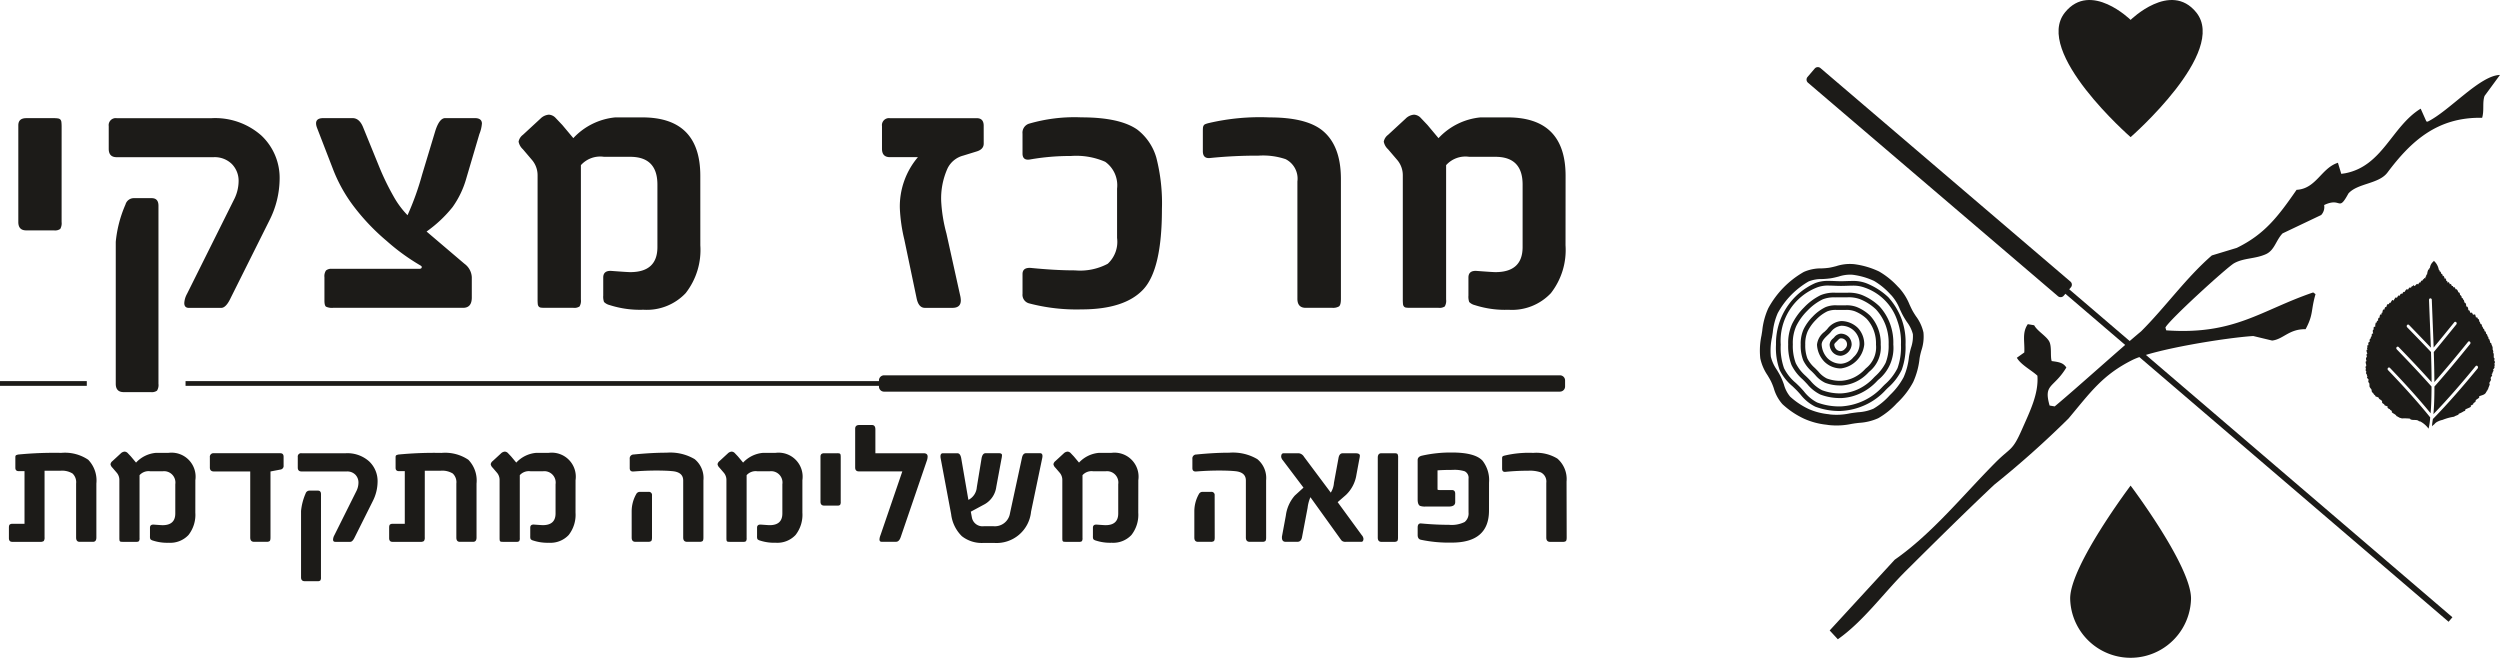 <svg id="לוגו" xmlns="http://www.w3.org/2000/svg" width="251.607" height="66.191" viewBox="0 0 251.607 66.191">
  <g id="Group_13" data-name="Group 13" transform="translate(177.099)">
    <path id="Path_11" data-name="Path 11" d="M269.969,22.041s-4.02-3.943-6.6-.759c-3.236,3.99,6.6,12.558,6.6,12.558s9.839-8.568,6.6-12.558c-2.586-3.184-6.6.759-6.6.759" transform="translate(-232.637 -20.04)" fill="#1c1b18"/>
    <path id="Path_12" data-name="Path 12" d="M276.059,80.635a6.083,6.083,0,0,1-12.164,0c0-3.292,6.082-11.356,6.082-11.356s6.081,8.064,6.081,11.356" transform="translate(-232.646 -20.406)" fill="#1c1b18"/>
    <path id="Path_13" data-name="Path 13" d="M241.7,61.807l-.2.032a6.31,6.31,0,0,1-1.975.115l-.2-.031a6.589,6.589,0,0,1-1.96-.509,7.485,7.485,0,0,1-1.886-1.256,3.209,3.209,0,0,1-.62-1.2,7.328,7.328,0,0,0-.34-.835c-.12-.234-.254-.458-.384-.674a3.894,3.894,0,0,1-.6-1.315,6.423,6.423,0,0,1,.121-1.97l0-.01c.012-.081.026-.162.038-.241s.024-.151.036-.226a6.452,6.452,0,0,1,.5-1.934,8.244,8.244,0,0,1,3.109-3.189,3.424,3.424,0,0,1,1.351-.24,8.055,8.055,0,0,0,.862-.074c.282-.045.557-.114.823-.182a3.578,3.578,0,0,1,1.377-.178,7.226,7.226,0,0,1,2.181.627,7.07,7.07,0,0,1,1.626,1.335l.111.112a4.709,4.709,0,0,1,.85,1.394c.08.171.163.347.251.521a8.469,8.469,0,0,0,.46.766,3.454,3.454,0,0,1,.6,1.223,3.552,3.552,0,0,1-.189,1.374,8.353,8.353,0,0,0-.195.851l-.011.073a6.719,6.719,0,0,1-.539,2.042,6.969,6.969,0,0,1-1.33,1.748l-.066.066a6.927,6.927,0,0,1-1.638,1.349,4.55,4.55,0,0,1-1.547.358c-.2.024-.409.048-.615.08m4.564-1.026.065-.065a8.072,8.072,0,0,0,1.529-2.021,7.653,7.653,0,0,0,.643-2.363l.011-.073c.038-.235.1-.481.171-.742a4.352,4.352,0,0,0,.211-1.815,4.267,4.267,0,0,0-.761-1.645c-.151-.231-.292-.45-.4-.667-.079-.157-.155-.318-.234-.488a5.635,5.635,0,0,0-1.063-1.7l-.113-.112a7.987,7.987,0,0,0-1.9-1.533,8.273,8.273,0,0,0-2.5-.733,4.435,4.435,0,0,0-1.812.2c-.252.065-.491.125-.724.162a7.353,7.353,0,0,1-.748.063,4.244,4.244,0,0,0-1.786.356,9.318,9.318,0,0,0-3.579,3.66,7.238,7.238,0,0,0-.605,2.258s-.024.154-.035.222l-.039.24v.008a7.235,7.235,0,0,0-.122,2.31A4.767,4.767,0,0,0,233.2,58c.125.21.244.408.346.608a6.07,6.07,0,0,1,.287.709,4.063,4.063,0,0,0,.872,1.6,8.417,8.417,0,0,0,2.159,1.455,7.384,7.384,0,0,0,2.284.613l.2.031a7.231,7.231,0,0,0,2.314-.115l.2-.033c.186-.029.373-.051.573-.073a5.457,5.457,0,0,0,1.912-.468,7.85,7.85,0,0,0,1.911-1.548m-6.891-11.8a3.081,3.081,0,0,0-1.166.183,5.768,5.768,0,0,0-3.67,5.768,6.153,6.153,0,0,0,.334,2.372,4.648,4.648,0,0,0,1.186,1.482c.115.11.234.223.348.337.159.159.312.331.461.5a4,4,0,0,0,1.326,1.12,6.35,6.35,0,0,0,2.4.4,6.2,6.2,0,0,0,2.326-.591,6.024,6.024,0,0,0,1.882-1.405l.2-.2a5.357,5.357,0,0,0,1.29-1.655,6.261,6.261,0,0,0,.347-2.358,6.253,6.253,0,0,0-.347-2.357,5.263,5.263,0,0,0-3.313-3.393,3.257,3.257,0,0,0-1.248-.193c-.182,0-.37.006-.554.012s-.385.012-.58.012c-.21,0-.422-.008-.626-.016s-.4-.016-.6-.016M240.591,61.6a6.787,6.787,0,0,1-2.585-.434,4.322,4.322,0,0,1-1.5-1.239c-.151-.169-.294-.329-.443-.477-.11-.11-.227-.221-.34-.33a5.013,5.013,0,0,1-1.3-1.642,6.552,6.552,0,0,1-.369-2.552,6.641,6.641,0,0,1,3.959-6.2,3.513,3.513,0,0,1,1.346-.218c.2,0,.413.008.614.016s.408.016.608.016.379-.006.565-.012.38-.012.569-.012a3.684,3.684,0,0,1,1.428.228,7,7,0,0,1,2.214,1.406,6.924,6.924,0,0,1,1.351,2.239,6.687,6.687,0,0,1,.384,2.537,6.692,6.692,0,0,1-.384,2.538,5.7,5.7,0,0,1-1.394,1.808l-.195.193a6.376,6.376,0,0,1-2.034,1.508,6.606,6.606,0,0,1-2.505.626m-.422-10.167a2.237,2.237,0,0,0-.942.144,4.006,4.006,0,0,0-1.135.844,4.26,4.26,0,0,0-.832,1.151,3.1,3.1,0,0,0-.249,1.355,3.649,3.649,0,0,0,.217,1.394,3.15,3.15,0,0,0,.74.944c.05.049.1.1.147.146.073.074.147.152.217.227a2.591,2.591,0,0,0,.849.692,3.789,3.789,0,0,0,1.409.237,3.419,3.419,0,0,0,1.351-.351,3.754,3.754,0,0,0,1.1-.835l.072-.072a2.689,2.689,0,0,0,1.016-2.381,3.737,3.737,0,0,0-.208-1.381,3.572,3.572,0,0,0-.73-1.219,3.717,3.717,0,0,0-1.207-.767,2.383,2.383,0,0,0-.9-.129l-.241,0c-.156,0-.313,0-.466,0h-.207m.422,7.6A4.2,4.2,0,0,1,239,58.764a2.978,2.978,0,0,1-1.011-.8c-.072-.076-.14-.148-.208-.218l-.144-.142a3.5,3.5,0,0,1-.843-1.1,4.074,4.074,0,0,1-.254-1.575,3.539,3.539,0,0,1,.294-1.555,4.774,4.774,0,0,1,.923-1.281,4.461,4.461,0,0,1,1.272-.938,2.67,2.67,0,0,1,1.138-.189l.211,0c.152,0,.3,0,.455,0l.248,0a2.8,2.8,0,0,1,1.079.164,4.239,4.239,0,0,1,1.359.87,4.01,4.01,0,0,1,.834,1.374,4.174,4.174,0,0,1,.242,1.556,3.142,3.142,0,0,1-1.153,2.713l-.072.071a4.161,4.161,0,0,1-1.241.933,3.856,3.856,0,0,1-1.539.391m-.555-8.868a3.041,3.041,0,0,0-1.287.2,5.419,5.419,0,0,0-1.537,1.14,5.721,5.721,0,0,0-1.123,1.556,4.186,4.186,0,0,0-.339,1.838,4.932,4.932,0,0,0,.295,1.887,4.251,4.251,0,0,0,1,1.284c.067.064.131.128.2.194.1.1.195.2.288.3a3.6,3.6,0,0,0,1.157.941,5.157,5.157,0,0,0,1.909.322,4.608,4.608,0,0,0,1.832-.476,5.043,5.043,0,0,0,1.486-1.128l.1-.1a4.7,4.7,0,0,0,1.074-1.375,4.638,4.638,0,0,0,.3-1.854,5.072,5.072,0,0,0-.282-1.87,4.857,4.857,0,0,0-.992-1.65,5.045,5.045,0,0,0-1.633-1.04,3.256,3.256,0,0,0-1.23-.178l-.324,0c-.205,0-.413,0-.617,0l-.277,0M240.6,60.3a5.528,5.528,0,0,1-2.086-.356,3.938,3.938,0,0,1-1.321-1.054c-.1-.1-.187-.2-.279-.293-.064-.064-.127-.127-.193-.191a4.6,4.6,0,0,1-1.107-1.434,5.357,5.357,0,0,1-.332-2.069,4.646,4.646,0,0,1,.384-2.04,6.228,6.228,0,0,1,1.215-1.685,5.87,5.87,0,0,1,1.673-1.236,3.5,3.5,0,0,1,1.484-.243l.282,0q.3,0,.607,0l.33,0a3.652,3.652,0,0,1,1.408.213,5.6,5.6,0,0,1,1.787,1.141,5.3,5.3,0,0,1,1.094,1.805,5.508,5.508,0,0,1,.316,2.046,4.111,4.111,0,0,1-1.514,3.56l-.1.1a5.452,5.452,0,0,1-1.63,1.225,5.041,5.041,0,0,1-2.021.516m.015-7.281a1.566,1.566,0,0,0-1.06.652l-.082.086c-.066.068-.138.138-.208.2-.3.29-.612.589-.612.962a2.168,2.168,0,0,0,.608,1.386,1.914,1.914,0,0,0,1.355.536,1.758,1.758,0,0,0,1.241-.661,1.821,1.821,0,0,0,.61-1.261,1.812,1.812,0,0,0-1.851-1.9m0,4.295a2.359,2.359,0,0,1-1.694-.683,2.636,2.636,0,0,1-.738-1.707,1.86,1.86,0,0,1,.756-1.3c.07-.067.136-.13.2-.194l.08-.084a1.954,1.954,0,0,1,1.4-.8,2.411,2.411,0,0,1,1.678.692,2.386,2.386,0,0,1,.641,1.681,2.711,2.711,0,0,1-2.32,2.39m-.033-3.026c-.112,0-.2.085-.334.224l-.035.037c-.028.029-.059.058-.089.087-.106.1-.207.2-.207.293a.761.761,0,0,0,.21.471.642.642,0,0,0,.455.177.588.588,0,0,0,.408-.228.609.609,0,0,0,.211-.42.6.6,0,0,0-.619-.641m0,1.758a1.1,1.1,0,0,1-.794-.323,1.223,1.223,0,0,1-.339-.794.894.894,0,0,1,.351-.631c.027-.026.054-.051.077-.075l.033-.034a.934.934,0,0,1,.672-.369,1.126,1.126,0,0,1,.785.325,1.113,1.113,0,0,1,.3.785,1.243,1.243,0,0,1-1.088,1.117" transform="translate(-232.412 -20.239)" fill="#1c1b18"/>
    <path id="Path_14" data-name="Path 14" d="M306.791,56.549a.7.7,0,0,0,.024-.26c-.012-.028-.046-.03-.061-.061-.025-.189.042-.406-.082-.5.073-.078-.005-.183,0-.294-.035.01-.035-.02-.046-.038.066-.279-.116-.393-.131-.625a.417.417,0,0,1-.118-.062c.017-.144-.059-.19-.059-.321-.038,0-.054-.026-.083-.034a1.834,1.834,0,0,1-.035-.211c-.135-.031-.053-.288-.214-.293a.67.67,0,0,0-.071-.258c-.038.008-.054-.008-.083-.014-.027-.122-.033-.265-.165-.28a.247.247,0,0,0-.12-.234c.029-.054,0-.244-.139-.208.01-.112-.06-.144-.061-.246-.018,0-.062.015-.061-.011-.007-.126-.007-.262-.141-.259.015-.085-.048-.087-.048-.158h-.142a2.29,2.29,0,0,0-.081-.293.409.409,0,0,0-.225.035c.016-.12-.079-.123-.083-.219a.4.4,0,0,0-.179.024.714.714,0,0,0-.106-.258c-.023-.018-.077,0-.094-.026-.012-.139-.015-.381-.213-.367.006-.205-.027-.371-.189-.4.015-.1-.034-.147-.038-.234-.085-.02-.078-.138-.13-.2-.029-.007-.072,0-.094-.024a.287.287,0,0,0-.166-.295c-.022-.129-.026-.274-.178-.27a.62.62,0,0,0-.165-.307c-.035,0-.078-.007-.094.012-.045-.084-.069-.192-.156-.231-.046-.007-.038.04-.094.025,0-.052-.023-.075-.023-.126-.045-.017-.106,0-.13-.01a.224.224,0,0,0-.13-.208c-.036,0-.03.045-.072.037a.257.257,0,0,0-.13-.22c-.042.009-.04.064-.083.072,0-.107-.046-.236-.141-.171.038-.132-.049-.214-.1-.3a.3.3,0,0,0-.081.062.329.329,0,0,0-.1-.295c-.035,0-.028.045-.07.039.015-.129-.049-.178-.083-.259-.033,0-.034.04-.081.025.013-.141-.06-.273-.144-.234a.173.173,0,0,0-.084-.183,1.573,1.573,0,0,0-.5-.9.387.387,0,0,1-.059.086.951.951,0,0,0-.332.613.177.177,0,0,0-.07.074v.085c-.017.016-.052.012-.085.012a1.39,1.39,0,0,0-.129.49c-.082.028-.1.128-.105.234-.089-.037-.066.144-.083.185-.038,0-.029-.053-.069-.05a.265.265,0,0,0-.085.135c-.027,0-.026-.025-.059-.014a1.344,1.344,0,0,0-.059.137c-.146-.015-.168.1-.212.2-.037.006-.041-.023-.081-.014a.666.666,0,0,0-.144.2c-.058.006-.055-.049-.108-.049-.108.046-.157.154-.245.218-.056-.018-.07-.074-.132-.083-.031.032-.056.066-.083.1-.123-.014-.113.112-.177.16-.037-.009-.046-.043-.1-.037-.1.042-.133.145-.187.232-.041-.014-.051-.061-.107-.061a.486.486,0,0,0-.212.282c-.181-.065-.2.129-.274.209a.106.106,0,0,0-.094-.04.451.451,0,0,0-.155.234c-.034-.02-.058-.054-.118-.049-.045.088-.13.138-.142.257-.043-.02-.062-.067-.117-.073a1.16,1.16,0,0,0-.226.333c-.057-.01-.071-.066-.154-.051-.032.1-.12.141-.12.271-.137-.061-.179.07-.211.16a.192.192,0,0,0-.107-.036.621.621,0,0,0-.141.318c-.028-.025-.09-.01-.119,0a1.155,1.155,0,0,0-.083.258c-.153-.119-.19.2-.19.319-.015-.014-.021-.036-.058-.024-.037.048-.03.139-.049.207a.128.128,0,0,0-.106-.023.546.546,0,0,0-.07.33c-.118-.067-.187.158-.142.3h-.1c-.017.057-.063.087-.047.184h-.094a1.337,1.337,0,0,0-.059.429c-.047.017-.025-.034-.06-.025,0,.045-.064.016-.084.037a.9.9,0,0,0-.011.27c-.035-.007-.035.023-.069.01a.616.616,0,0,0,.023.381c-.053-.009-.072.018-.118.015a.306.306,0,0,0-.013.268c-.04-.01-.045.02-.082.014a.486.486,0,0,0-.036.219H294.3a.4.4,0,0,0-.025.32c-.154-.021-.185.206-.13.319-.023.029-.084.018-.119.037a.872.872,0,0,0,.012.221.077.077,0,0,0-.046.072c.017.046.053.1.034.149-.041-.009-.057.012-.081.023a.733.733,0,0,0,.093.381c-.04-.01-.045.018-.08.012a.548.548,0,0,0,.035.319c-.164.018-.09.335-.035.416h-.072c-.086.155.059.306.023.492-.009.021-.037.027-.058.038a.364.364,0,0,0,.049.255c-.116.083.008.234.046.308-.018.024-.065.015-.059.064,0,.135.117.139.1.292.016.034.062.034.058.087-.026.012-.053.024-.058.061.025.147.149.188.189.32-.03,0-.036.019-.059.025-.014.173.079.234.13.341.017.05-.027.039-.023.075-.015.038.038.008.023.047-.061.207.151.333.213.492-.031.271.19.277.235.467a.228.228,0,0,1,.156.182,2.124,2.124,0,0,1,.308.112c.036.216.292.2.356.393-.062.237.23.2.25.393a2.887,2.887,0,0,1,.306.122c0,.013.009.013.013.026,0,.032-.04.024-.037.061a.375.375,0,0,0,.247.172c.013.153.245.084.191.307.142.151.427.22.486.416,0-.026.041,0,.059-.012.054.092.2.089.26.173.075-.014.149.038.224.049a4.658,4.658,0,0,1,.8.024c.026.011.026.051.046.062.252.145.668-.025.865.2.052-.009.067.023.119.014a2.428,2.428,0,0,1,.843.733,6.245,6.245,0,0,0,.164-1.141c-1.36-1.676-2.788-3.24-4.246-4.757a.161.161,0,0,1,0-.216.133.133,0,0,1,.2,0c1.4,1.459,2.773,2.962,4.088,4.562.063-.758.09-1.577.093-2.689-1.145-1.288-2.319-2.525-3.5-3.746a.169.169,0,0,1-.008-.22.131.131,0,0,1,.2-.007c1.122,1.153,2.228,2.323,3.313,3.532,0-1.009-.026-2.022-.059-3.033-.793-.838-1.592-1.662-2.4-2.491a.172.172,0,0,1-.008-.222.131.131,0,0,1,.2-.009c.734.757,1.465,1.515,2.195,2.281-.055-1.6-.127-3.2-.186-4.8a.152.152,0,0,1,.136-.164.148.148,0,0,1,.145.153c.058,1.6.13,3.2.185,4.8.7-.843,1.387-1.693,2.075-2.54a.13.13,0,0,1,.2-.009.173.173,0,0,1,.008.223c-.751.928-1.506,1.861-2.269,2.777.032,1.007.055,2.016.059,3.024,1.152-1.313,2.279-2.673,3.389-4.048a.128.128,0,0,1,.2-.009.183.183,0,0,1,.009.229c-1.175,1.455-2.366,2.9-3.593,4.281,0,1.152-.033,1.99-.1,2.776,1.465-1.523,2.876-3.154,4.246-4.829a.127.127,0,0,1,.2,0,.189.189,0,0,1,0,.234c-1.438,1.752-2.918,3.467-4.463,5.05-.009.009-.022.007-.031.012a6.9,6.9,0,0,0-.1.783c-.007-.059.206-.2.237-.231a.94.94,0,0,1,.352-.277,2.04,2.04,0,0,1,.478-.166,5.149,5.149,0,0,1,1.162-.318c.121-.1.315-.128.449-.22-.008-.039.013-.046.013-.073a2.6,2.6,0,0,0,.532-.269c.091.006.113-.056.141-.112.017-.039-.016-.03-.023-.048.179-.1.4-.163.569-.27V61.05c.089-.028.145-.085.238-.111,0-.166.149-.188.237-.27-.028-.278.328-.26.39-.491-.017-.009-.047-.009-.036-.05.281-.134.632-.14.734-.476.019,0,.042,0,.034-.024.025,0,.008-.045.012-.063.089,0,.048-.139.129-.147.03-.2.131-.326.169-.515-.144-.213.235-.353.084-.577.018-.043.054-.078.008-.123a.326.326,0,0,0,.155-.232c-.012-.038-.059-.038-.07-.072.052-.047.162-.12.1-.21.075-.054.153-.18.047-.258.083-.069.213-.211.13-.341a.169.169,0,0,0,0-.235.249.249,0,0,0,.023-.3" transform="translate(-232.869 -20.236)" fill="#1c1b18"/>
    <path id="Path_15" data-name="Path 15" d="M240.331,84.433c2.574-1.807,4.607-4.654,6.858-6.889,2.89-2.869,5.854-5.809,8.877-8.658a96.355,96.355,0,0,0,7.485-6.675c2.215-2.643,3.421-4.383,6.418-5.882,2.144-1.073,9.474-2.247,12.172-2.415l1.9.457c1.13-.132,1.7-1.176,3.366-1.142.807-1.5.512-1.85,1-3.529l-.234-.172c-5.288,1.8-7.908,4.3-14.79,3.816l-.083-.278c.286-.685,6.222-6.1,6.92-6.481.978-.542,2.116-.422,3.194-.909.878-.4.995-1.381,1.677-2.091l3.883-1.848a1.167,1.167,0,0,0,.3-1.005c1.77-.841,1.389.769,2.446-1.167.92-1.039,3.052-.938,3.927-2.105,2.345-3.128,5.005-5.6,9.529-5.508.223-.766.006-1.53.243-2.2q.777-1.057,1.55-2.113c-2.015.041-5.061,3.6-7.277,4.7l-.129-.021-.573-1.287c-2.915,1.789-3.822,5.766-7.584,6.5l-.407.062c-.113-.371-.224-.743-.338-1.115C288.992,37,288.473,39.1,286.5,39.2c-1.89,2.734-3.237,4.483-6.018,5.843l-2.509.76c-2.6,2.255-4.657,5.183-7.117,7.639-2.155,1.789-6.544,5.766-8.7,7.556l-.513-.088c-.632-2.223.4-1.7,1.687-3.827-.3-.448-.649-.543-1.475-.647-.151-.45.01-1.344-.207-1.886-.233-.581-1.225-1.1-1.556-1.719l-.641-.11c-.6.868-.295,1.749-.354,2.848l-.75.533c.408.712,1.475,1.252,2.07,1.805.132,1.819-.731,3.541-1.566,5.434-.975,2.207-1.114,1.751-2.67,3.318-3.274,3.3-6.36,7.142-10.124,9.767l-6.547,7.121" transform="translate(-232.465 -20.096)" fill="#1c1b18"/>
    <path id="Path_16" data-name="Path 16" d="M263.715,48.424,238.572,26.949a.412.412,0,0,0-.593.048l-.71.832a.411.411,0,0,0,.046.592L262.46,49.894a.411.411,0,0,0,.592-.047l.163-.19L301.78,82.666l.386-.453L263.6,49.206l.162-.19a.41.41,0,0,0-.047-.592" transform="translate(-232.447 -20.09)" fill="#1c1b18"/>
  </g>
  <g id="Group_11" data-name="Group 11" transform="translate(0 11.541)">
    <path id="Path_18" data-name="Path 18" d="M6.677,37.045a1.134,1.134,0,0,1-.137.693.9.9,0,0,1-.625.147H3.12q-.8,0-.8-.84V27.313q0-.722.8-.723H5.875a2.652,2.652,0,0,1,.449.029.4.4,0,0,1,.234.117.468.468,0,0,1,.1.264,4.262,4.262,0,0,1,.021.468Zm17.017,7.64q-.468,1-.958,1H19.492q-.468,0-.468-.488a2.16,2.16,0,0,1,.272-.918L24.1,34.641a4.135,4.135,0,0,0,.391-1.68,2.409,2.409,0,0,0-.673-1.749,2.46,2.46,0,0,0-1.848-.694h-9.75q-.8,0-.8-.84V27.392a.708.708,0,0,1,.8-.8h9.554a7.022,7.022,0,0,1,5,1.739A5.85,5.85,0,0,1,28.618,32.8a9.379,9.379,0,0,1-1.036,4.1Zm-7.269,8.637a1.071,1.071,0,0,1-.146.693.9.9,0,0,1-.615.147H12.927q-.8,0-.8-.84V39.038a12.211,12.211,0,0,1,.977-3.751.873.873,0,0,1,.879-.646h1.758q.684,0,.684.762ZM48.976,27.158a3.482,3.482,0,0,1-.254,1.035l-1.309,4.436a9.323,9.323,0,0,1-1.388,2.911A12.816,12.816,0,0,1,43.408,38l3.81,3.243a1.777,1.777,0,0,1,.742,1.348v2.052q0,1.036-.879,1.035H34.009a1.4,1.4,0,0,1-.723-.117q-.157-.118-.157-.606V42.594a1.019,1.019,0,0,1,.157-.673.825.825,0,0,1,.605-.167h8.755c.182,0,.272-.052.272-.156.027-.064-.026-.129-.156-.2a21.111,21.111,0,0,1-3.36-2.443,21.648,21.648,0,0,1-3.361-3.537,15.229,15.229,0,0,1-2.071-3.751l-1.564-4.045q-.411-1.035.606-1.035h2.951q.7,0,1.074.958l1.6,3.927a25.4,25.4,0,0,0,1.456,3,8.89,8.89,0,0,0,1.4,1.886,27.918,27.918,0,0,0,1.466-4.084l1.328-4.4q.411-1.29,1-1.29h2.97q.724,0,.723.567m21.98,12.232a7.055,7.055,0,0,1-1.475,4.816,5.372,5.372,0,0,1-4.251,1.671,9.949,9.949,0,0,1-3.4-.468,1.193,1.193,0,0,1-.567-.313,1.6,1.6,0,0,1-.079-.645V42.632q0-.742.88-.664,1.544.117,1.837.118,2.736,0,2.736-2.521V33.274q0-2.794-2.736-2.794H61.265a2.61,2.61,0,0,0-2.325.84V44.841a1.119,1.119,0,0,1-.137.7.949.949,0,0,1-.625.137H55.306a3.069,3.069,0,0,1-.381-.019.347.347,0,0,1-.225-.108.449.449,0,0,1-.1-.254,4.258,4.258,0,0,1-.019-.459V32.355a2.379,2.379,0,0,0-.567-1.563L53.1,29.717a1.385,1.385,0,0,1-.43-.762,1.107,1.107,0,0,1,.43-.683l1.778-1.642a1.332,1.332,0,0,1,.841-.391,1.011,1.011,0,0,1,.625.274l.723.762L58.178,28.6A6.626,6.626,0,0,1,62.4,26.513h2.716q5.842,0,5.842,5.881ZM99.481,29.15q0,.587-.743.8l-1.328.41a2.44,2.44,0,0,0-1.563,1.271,7.355,7.355,0,0,0-.646,3.322,15.451,15.451,0,0,0,.528,3.244L97.1,44.391a2.482,2.482,0,0,1,.078.528q0,.762-.84.762H93.561q-.646,0-.841-1L91.489,38.8a16.405,16.405,0,0,1-.449-3.127,7.666,7.666,0,0,1,1.818-5.158H90.043q-.8,0-.8-.84V27.392a.708.708,0,0,1,.8-.8h8.735q.7,0,.7.762Zm17.936,6.605q0,6.057-1.876,8.069t-6.233,2.013a18.7,18.7,0,0,1-5.256-.606.889.889,0,0,1-.665-.957V42.281q0-.723.958-.606,2.423.235,4.318.234a5.923,5.923,0,0,0,3.3-.665,3,3,0,0,0,.939-2.6V33.683a2.9,2.9,0,0,0-1.192-2.7,7.255,7.255,0,0,0-3.458-.585,23.2,23.2,0,0,0-4.124.352q-.743.117-.742-.607V28.154a.953.953,0,0,1,.626-1,16.316,16.316,0,0,1,5.295-.645q3.869,0,5.628,1.231a5.471,5.471,0,0,1,1.915,2.813,18.4,18.4,0,0,1,.566,5.2m18.015,9.008c0,.43-.069.691-.206.781a1.16,1.16,0,0,1-.634.137h-2.7q-.841,0-.84-.918v-11.8a2.193,2.193,0,0,0-1.192-2.247,7.131,7.131,0,0,0-2.716-.352,47.289,47.289,0,0,0-4.846.235q-.763.1-.762-.684V28c0-.169,0-.306.01-.411a.55.55,0,0,1,.068-.254.359.359,0,0,1,.175-.146,2.649,2.649,0,0,1,.353-.108,22.567,22.567,0,0,1,6.116-.566q3.555,0,5.2,1.231,1.972,1.5,1.973,4.963Zm22.605-5.373a7.055,7.055,0,0,1-1.475,4.816,5.372,5.372,0,0,1-4.251,1.671,9.949,9.949,0,0,1-3.4-.468,1.193,1.193,0,0,1-.567-.313,1.6,1.6,0,0,1-.079-.645V42.632q0-.742.88-.664,1.544.117,1.837.118,2.736,0,2.736-2.521V33.274q0-2.794-2.736-2.794h-2.638a2.61,2.61,0,0,0-2.325.84V44.841a1.119,1.119,0,0,1-.137.7.949.949,0,0,1-.625.137h-2.872a3.07,3.07,0,0,1-.381-.019.349.349,0,0,1-.225-.108.449.449,0,0,1-.1-.254,4.256,4.256,0,0,1-.019-.459V32.355a2.379,2.379,0,0,0-.567-1.563l-.919-1.075a1.385,1.385,0,0,1-.43-.762,1.107,1.107,0,0,1,.43-.683l1.778-1.642a1.334,1.334,0,0,1,.841-.391,1.011,1.011,0,0,1,.625.274l.723.762,1.113,1.329a6.626,6.626,0,0,1,4.221-2.091H152.2q5.842,0,5.842,5.881Z" transform="translate(-0.477 -26.239)" fill="#1c1b18"/>
    <path id="Path_19" data-name="Path 19" d="M4.717,76.865a.589.589,0,0,1-.082.384.594.594,0,0,1-.384.082H1.468c-.226,0-.338-.125-.338-.374v-1.05c0-.171.03-.279.091-.324a.467.467,0,0,1,.283-.069H2.7v-5.3H2.153c-.25.012-.375-.1-.375-.338V69q0-.137,0-.214a.325.325,0,0,1,.027-.123.147.147,0,0,1,.083-.068,1.755,1.755,0,0,1,.169-.051A37.718,37.718,0,0,1,6.4,68.376a4.185,4.185,0,0,1,2.711.693,3.008,3.008,0,0,1,.821,2.392V76.9q0,.429-.347.429H8.25q-.356,0-.357-.429v-5.44a1.2,1.2,0,0,0-.364-1.009,2.022,2.022,0,0,0-1.2-.278H4.717Zm15.174-2.473a3.3,3.3,0,0,1-.688,2.25,2.512,2.512,0,0,1-1.986.781,4.647,4.647,0,0,1-1.588-.219.548.548,0,0,1-.264-.146.73.73,0,0,1-.037-.3v-.849q0-.347.411-.31.721.055.858.055,1.279,0,1.278-1.178V71.534A1.142,1.142,0,0,0,16.6,70.229H15.364a1.222,1.222,0,0,0-1.087.392v6.317a.522.522,0,0,1-.064.328.441.441,0,0,1-.292.064H12.58a1.355,1.355,0,0,1-.179-.01.158.158,0,0,1-.1-.05.2.2,0,0,1-.045-.118,1.859,1.859,0,0,1-.01-.214V71.105a1.112,1.112,0,0,0-.264-.731l-.429-.5a.643.643,0,0,1-.2-.356.517.517,0,0,1,.2-.319l.831-.766a.616.616,0,0,1,.392-.183.47.47,0,0,1,.292.128l.337.356.52.621a3.09,3.09,0,0,1,1.972-.977h1.268a2.42,2.42,0,0,1,2.729,2.747Zm8.884-4.747a.363.363,0,0,1-.319.411l-1,.192V76.9c0,.2-.033.322-.1.364a.5.5,0,0,1-.279.064H25.809c-.262,0-.392-.143-.392-.429V70.247H21.765q-.411,0-.411-.393V68.823a.363.363,0,0,1,.411-.411h6.673c.226,0,.337.118.337.356Zm7.16,7.22c-.146.31-.295.465-.448.465H33.972q-.219,0-.219-.229a1,1,0,0,1,.128-.429l2.245-4.5a1.932,1.932,0,0,0,.183-.785,1.126,1.126,0,0,0-.314-.817,1.149,1.149,0,0,0-.863-.324H30.577q-.375,0-.375-.393V68.787a.331.331,0,0,1,.375-.374H35.04a3.276,3.276,0,0,1,2.336.812,2.728,2.728,0,0,1,.858,2.09,4.391,4.391,0,0,1-.483,1.917Zm-3.4,4.035a.494.494,0,0,1-.069.323.418.418,0,0,1-.287.069H30.906q-.375,0-.375-.392V74.227a5.746,5.746,0,0,1,.456-1.752.41.41,0,0,1,.411-.3h.822q.319,0,.319.357Zm10.446-4.035a.583.583,0,0,1-.083.384.59.59,0,0,1-.383.082H39.736q-.338,0-.338-.374v-1.05c0-.171.03-.279.091-.324a.472.472,0,0,1,.283-.069h1.2v-5.3H40.42c-.249.012-.374-.1-.374-.338V69c0-.091,0-.163,0-.214a.31.31,0,0,1,.028-.123.143.143,0,0,1,.082-.068,1.755,1.755,0,0,1,.169-.051,37.718,37.718,0,0,1,4.336-.164,4.183,4.183,0,0,1,2.711.693,3.008,3.008,0,0,1,.821,2.392V76.9q0,.429-.346.429H46.517q-.356,0-.356-.429v-5.44a1.2,1.2,0,0,0-.364-1.009,2.026,2.026,0,0,0-1.205-.278H42.985Zm15.174-2.473a3.3,3.3,0,0,1-.688,2.25,2.51,2.51,0,0,1-1.986.781A4.647,4.647,0,0,1,53.9,77.2a.553.553,0,0,1-.264-.146.745.745,0,0,1-.037-.3v-.849c0-.231.137-.334.411-.31q.719.055.858.055,1.278,0,1.278-1.178V71.534a1.142,1.142,0,0,0-1.278-1.305H53.632a1.221,1.221,0,0,0-1.086.392v6.317a.528.528,0,0,1-.064.328.445.445,0,0,1-.293.064H50.848a1.355,1.355,0,0,1-.179-.01.156.156,0,0,1-.1-.05.2.2,0,0,1-.046-.118,1.859,1.859,0,0,1-.01-.214V71.105a1.112,1.112,0,0,0-.264-.731l-.429-.5a.643.643,0,0,1-.2-.356.517.517,0,0,1,.2-.319l.831-.766a.616.616,0,0,1,.392-.183.468.468,0,0,1,.292.128l.337.356.52.621a3.092,3.092,0,0,1,1.972-.977H55.43a2.42,2.42,0,0,1,2.728,2.747ZM71.027,76.9c0,.2-.033.322-.1.364a.5.5,0,0,1-.279.064H69.384c-.262,0-.392-.143-.392-.429V71.16q0-.8-.977-.931-.319-.037-.758-.055t-.995-.018q-.548,0-1.1.023t-1.141.068c-.275.03-.411-.082-.411-.337v-.931A.39.39,0,0,1,64,68.54q.912-.091,1.738-.137t1.584-.045a4.835,4.835,0,0,1,2.821.648,2.455,2.455,0,0,1,.885,2.136Zm-5.175,0c0,.2-.033.322-.1.364a.541.541,0,0,1-.3.064H64.18c-.249,0-.374-.143-.374-.429V74.245a3.521,3.521,0,0,1,.457-1.716.407.407,0,0,1,.393-.228h.839a.315.315,0,0,1,.357.356Zm15.136-2.51a3.3,3.3,0,0,1-.688,2.25,2.51,2.51,0,0,1-1.986.781,4.647,4.647,0,0,1-1.588-.219.548.548,0,0,1-.264-.146.745.745,0,0,1-.037-.3v-.849c0-.231.137-.334.411-.31q.719.055.858.055,1.278,0,1.278-1.178V71.534a1.142,1.142,0,0,0-1.278-1.305H76.461a1.221,1.221,0,0,0-1.086.392v6.317a.528.528,0,0,1-.064.328.445.445,0,0,1-.293.064H73.677a1.355,1.355,0,0,1-.179-.01.156.156,0,0,1-.1-.05.2.2,0,0,1-.046-.118,1.856,1.856,0,0,1-.01-.214V71.105a1.112,1.112,0,0,0-.264-.731l-.429-.5a.643.643,0,0,1-.2-.356.517.517,0,0,1,.2-.319l.831-.766a.616.616,0,0,1,.392-.183.468.468,0,0,1,.292.128l.337.356.52.621a3.092,3.092,0,0,1,1.972-.977H78.26a2.42,2.42,0,0,1,2.728,2.747Zm3.857-1.1a.523.523,0,0,1-.065.324.415.415,0,0,1-.291.069H83.183q-.374,0-.374-.393V68.75c0-.226.125-.337.374-.337H84.47a1.175,1.175,0,0,1,.21.013.18.18,0,0,1,.11.055.223.223,0,0,1,.046.123,1.992,1.992,0,0,1,.01.219Zm6.036,3.569q-.164.466-.465.465h-1.46c-.14,0-.21-.082-.21-.247a1.345,1.345,0,0,1,.1-.411l2.2-6.426H86.673q-.374,0-.374-.393V65.948c0-.249.137-.375.411-.375h1.278q.347,0,.346.448v2.392h4.848c.273,0,.41.112.41.337a1.315,1.315,0,0,1-.054.337ZM104,74.3a3.485,3.485,0,0,1-3.706,3.14H99.209a3.232,3.232,0,0,1-2.173-.68,3.707,3.707,0,0,1-1.077-2.214l-1.05-5.595c-.067-.359.01-.538.228-.538H96.58q.3,0,.392.5l.721,4.189.083-.037a1.558,1.558,0,0,0,.766-1.232l.484-2.939c.067-.322.2-.484.393-.484h1.359c.177,0,.277.057.3.173a2.036,2.036,0,0,1-.056.411l-.52,2.8a2.348,2.348,0,0,1-1.14,1.734l-1.424.767.109.584a1.085,1.085,0,0,0,1.215.877h.939a1.542,1.542,0,0,0,1.68-1.305l1.213-5.613q.1-.429.411-.429H104.9q.338,0,.22.52Zm10.791.091a3.3,3.3,0,0,1-.688,2.25,2.51,2.51,0,0,1-1.986.781,4.647,4.647,0,0,1-1.588-.219.553.553,0,0,1-.264-.146.745.745,0,0,1-.037-.3v-.849c0-.231.137-.334.411-.31.48.037.766.055.858.055q1.278,0,1.278-1.178V71.534a1.142,1.142,0,0,0-1.278-1.305h-1.232a1.221,1.221,0,0,0-1.086.392v6.317a.522.522,0,0,1-.064.328.444.444,0,0,1-.292.064h-1.342a1.342,1.342,0,0,1-.178-.01.157.157,0,0,1-.1-.05.21.21,0,0,1-.046-.118,1.891,1.891,0,0,1-.009-.214V71.105a1.116,1.116,0,0,0-.264-.731l-.43-.5a.645.645,0,0,1-.2-.356.519.519,0,0,1,.2-.319l.831-.766a.616.616,0,0,1,.393-.183.47.47,0,0,1,.292.128l.337.356.521.621a3.089,3.089,0,0,1,1.972-.977h1.269a2.42,2.42,0,0,1,2.728,2.747Zm12.869,2.51c0,.2-.033.322-.1.364a.5.5,0,0,1-.278.064h-1.269c-.262,0-.392-.143-.392-.429V71.16q0-.8-.978-.931c-.213-.025-.465-.043-.758-.055s-.623-.018-.995-.018-.733.008-1.1.023-.752.038-1.141.068c-.274.03-.411-.082-.411-.337v-.931a.39.39,0,0,1,.392-.438q.912-.091,1.738-.137t1.584-.045a4.835,4.835,0,0,1,2.821.648,2.455,2.455,0,0,1,.885,2.136Zm-5.175,0c0,.2-.033.322-.1.364a.541.541,0,0,1-.3.064h-1.278q-.373,0-.373-.429V74.245a3.52,3.52,0,0,1,.456-1.716.407.407,0,0,1,.393-.228h.839a.315.315,0,0,1,.357.356Zm14.971.091c0,.225-.072.337-.218.337h-1.571a.572.572,0,0,1-.392-.11c-.006-.006-.029-.033-.068-.082s-.093-.121-.16-.219l-2.93-4.08a3.817,3.817,0,0,0-.283,1.067l-.566,2.976c-.061.3-.216.447-.466.447h-1.177c-.249,0-.375-.143-.375-.429V76.81l.393-2.118a3.781,3.781,0,0,1,.9-2.017l.877-.8-2.073-2.747a.686.686,0,0,1-.173-.356q0-.356.246-.356h1.534a.706.706,0,0,1,.519.356l2.693,3.605a2.121,2.121,0,0,0,.319-.985l.465-2.528c.06-.3.2-.447.411-.447h1.305q.429,0,.429.246a2.033,2.033,0,0,1-.054.337l-.292,1.57a3.536,3.536,0,0,1-1.051,2.035l-.839.731,2.427,3.322a.617.617,0,0,1,.164.338m3.482-.091c0,.2-.032.322-.1.364a.542.542,0,0,1-.3.064H139.27c-.25,0-.374-.143-.374-.429V68.86c0-.3.124-.447.374-.447h1.3c.17,0,.276.029.315.086a.726.726,0,0,1,.059.361Zm9.158-2.729q0,3.23-3.742,3.231a13.631,13.631,0,0,1-3.1-.283q-.337-.064-.337-.484v-.749c0-.3.119-.435.357-.411q1.459.136,2.8.137a2.943,2.943,0,0,0,1.57-.283,1.1,1.1,0,0,0,.393-.958v-3.4a.73.73,0,0,0-.393-.749,3.408,3.408,0,0,0-1.214-.137q-.548,0-.922.014c-.249.009-.446.02-.593.032v1.917c.006.043.076.064.21.064h1.232q.338,0,.338.374v.839q0,.448-.639.447h-2.337a1.413,1.413,0,0,1-.575-.072c-.152-.091-.228-.3-.228-.639V69.106q0-.347.429-.447a13.119,13.119,0,0,1,3.012-.319q2.327,0,3.086.821a3.173,3.173,0,0,1,.657,2.209Zm7.818,2.729c0,.2-.032.322-.1.364a.539.539,0,0,1-.3.064h-1.26q-.392,0-.392-.429V71.388a1.025,1.025,0,0,0-.557-1.05,3.328,3.328,0,0,0-1.269-.164,22.216,22.216,0,0,0-2.264.11c-.237.031-.356-.076-.356-.319v-.895c0-.079,0-.143,0-.191a.264.264,0,0,1,.032-.119.169.169,0,0,1,.083-.068,1.226,1.226,0,0,1,.164-.05,10.545,10.545,0,0,1,2.856-.264,4.076,4.076,0,0,1,2.428.575,2.731,2.731,0,0,1,.922,2.318Z" transform="translate(-0.233 -34.339)" fill="#1c1b18"/>
    <g id="Group_10" data-name="Group 10" transform="translate(0 26.231)">
      <path id="Path_20" data-name="Path 20" d="M179.942,60.918H111.917a.515.515,0,0,1-.515-.515v-.613a.515.515,0,0,1,.515-.516h68.024a.515.515,0,0,1,.515.516V60.4a.515.515,0,0,1-.515.515" transform="translate(-22.942 -59.273)" fill="#1c1b18"/>
      <rect id="Rectangle_7" data-name="Rectangle 7" width="70.672" height="0.476" transform="translate(18.674 0.584)" fill="#1c1b18"/>
      <rect id="Rectangle_8" data-name="Rectangle 8" width="8.735" height="0.476" transform="translate(0 0.584)" fill="#1c1b18"/>
    </g>
  </g>
</svg>
